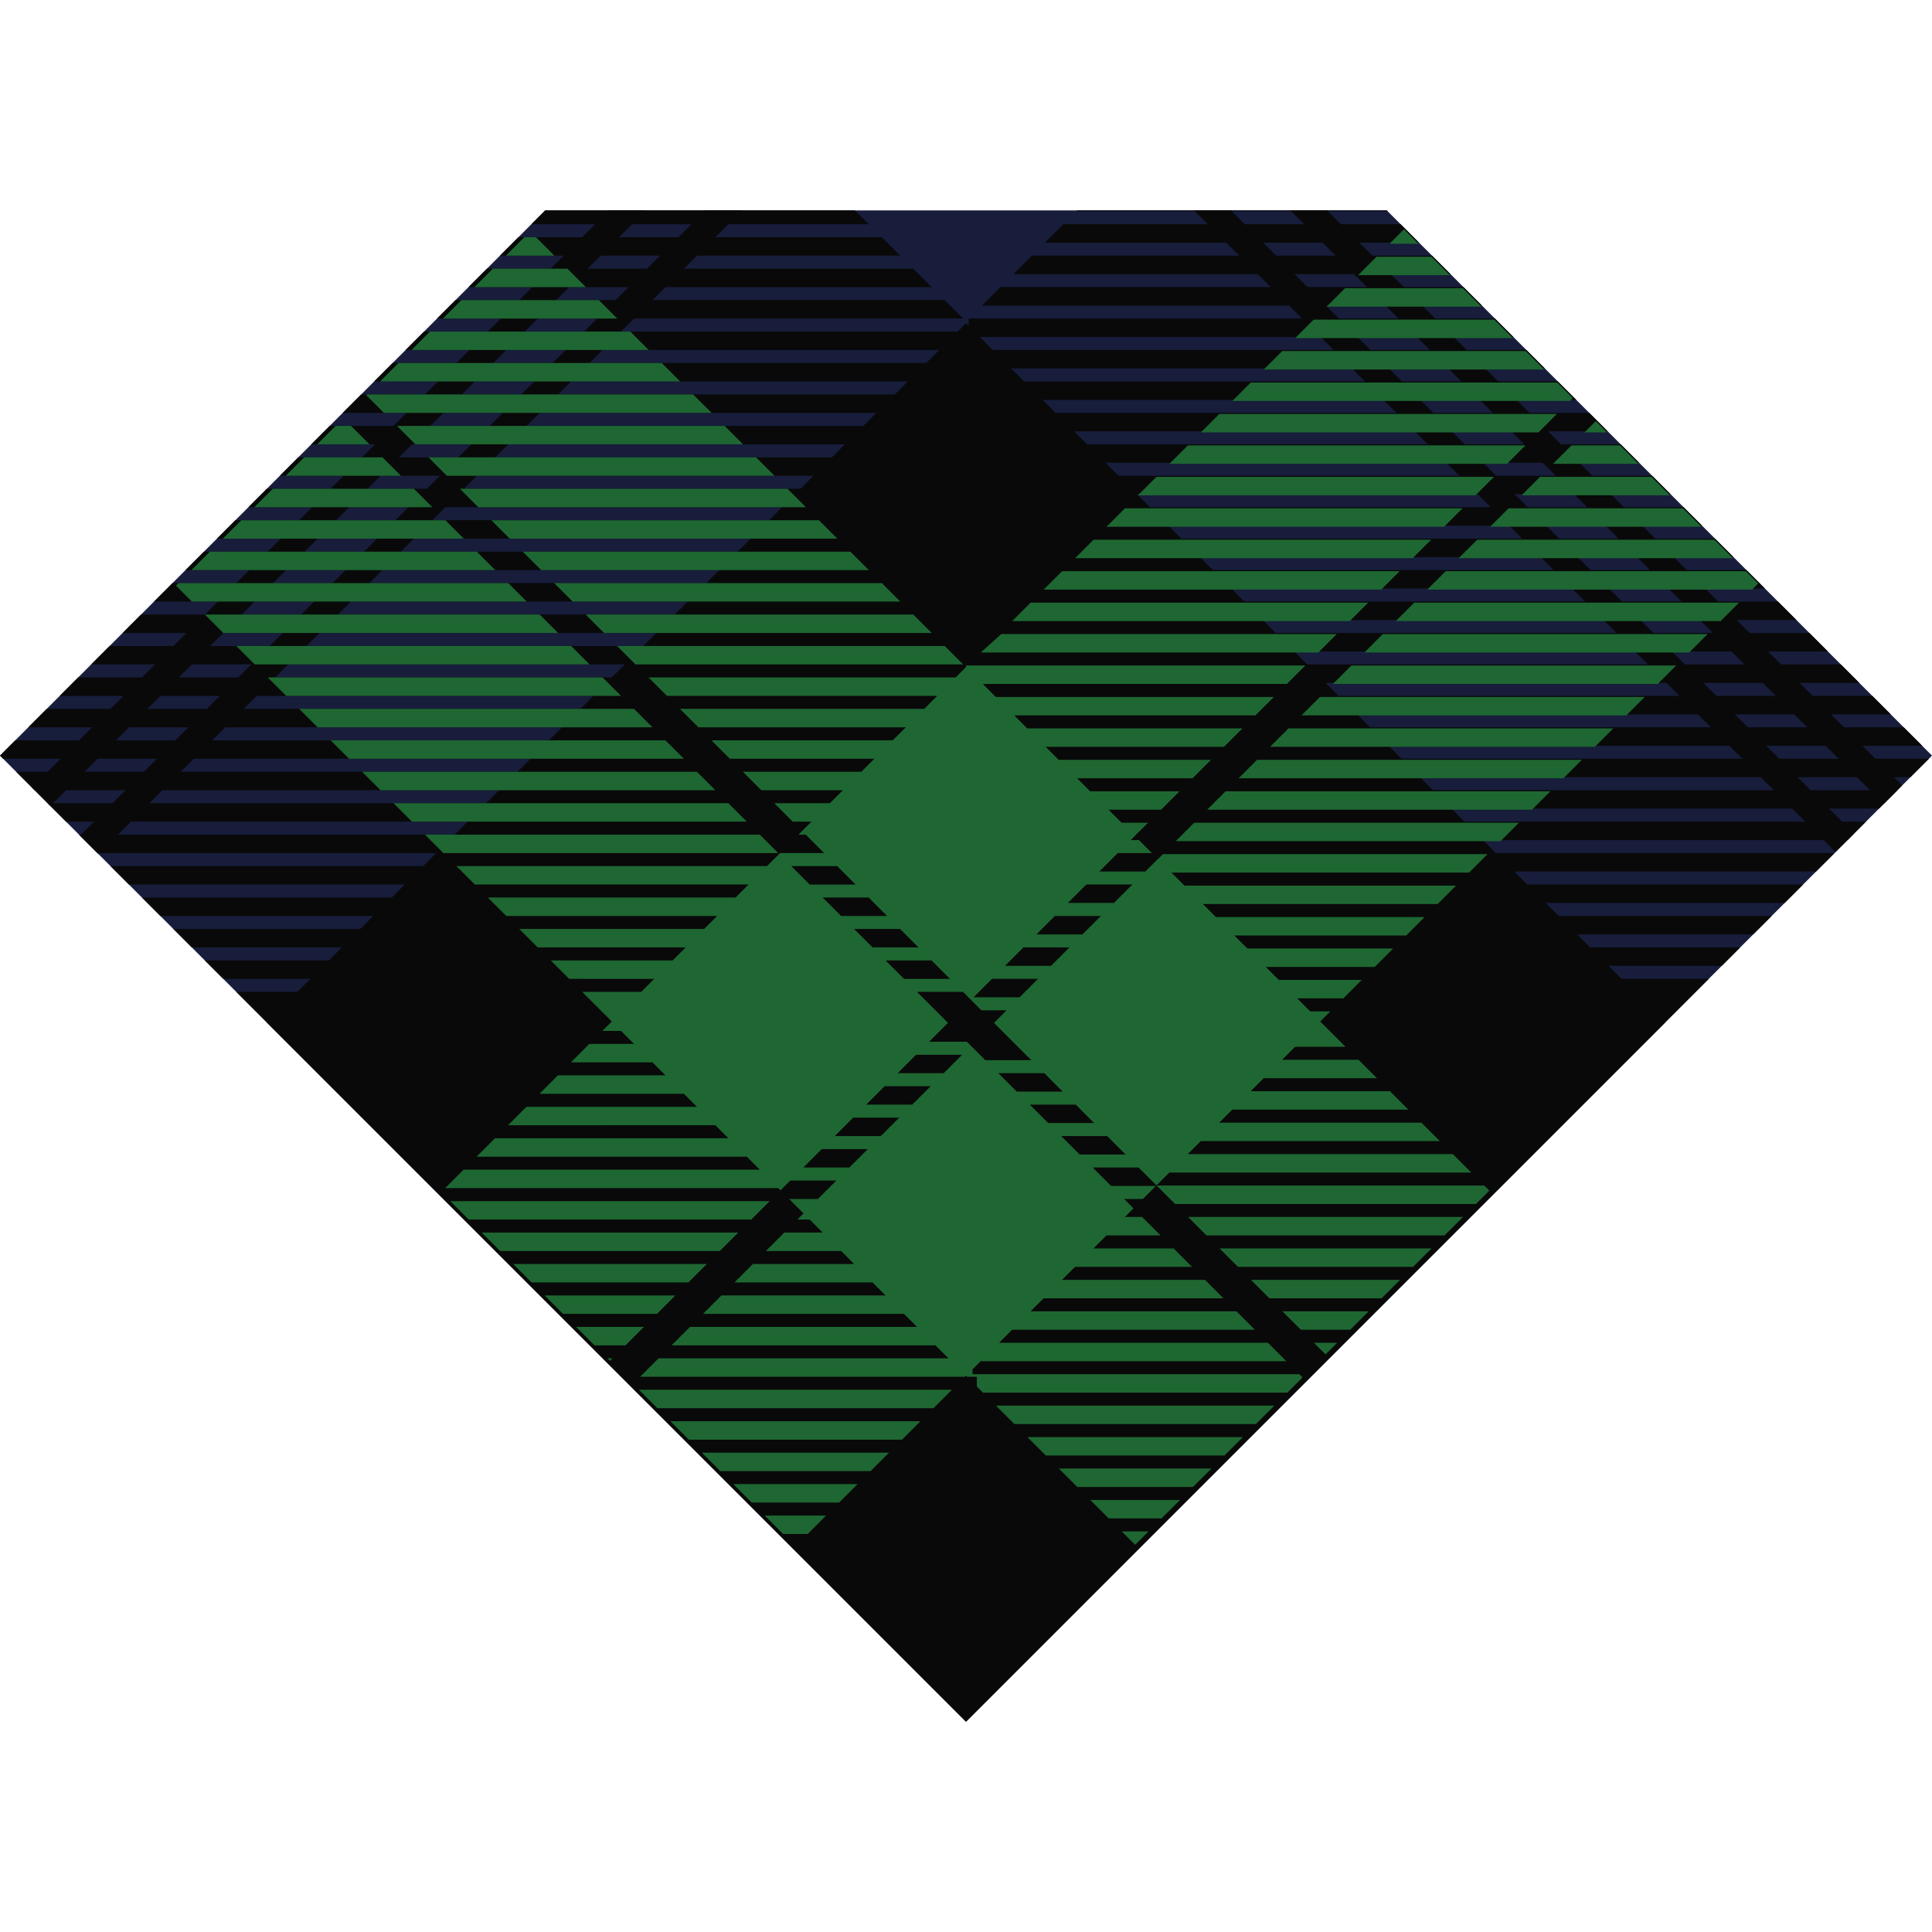 <svg xmlns="http://www.w3.org/2000/svg" version="1.1" xmlns:xlink="http://www.w3.org/1999/xlink" width="300" height="300"><svg xmlns="http://www.w3.org/2000/svg" xml:space="preserve" fill-rule="evenodd" stroke-linejoin="round" stroke-miterlimit="2" clip-rule="evenodd" viewBox="0 0 300 300">
  <path fill="#171d3b" d="M215.338 32.669 300 117.331l-150 150-150-150 84.662-84.662h130.676Z"></path>
  <path fill="#090909" d="M167.261 32.669h48.077l.129.129h-48.334l.128-.129Zm-2.149 2.149h52.375l2.862 2.862H162.25l2.862-2.862ZM160.23 39.7h62.139l2.862 2.862h-67.863l2.862-2.862Zm-4.882 4.883h71.904l2.862 2.862h-77.629l2.863-2.862Zm-4.883 4.882h81.669l2.862 2.862H150v2.02H62.983l2.863-2.862h84.578v-1.979l.041-.041Zm-.93 0H67.866l2.862-2.862h75.945l2.862 2.862Zm-4.883-4.882H72.748l2.862-2.862h66.18l2.862 2.862ZM139.77 39.7H77.631l2.862-2.862h56.415l2.862 2.862Zm-4.882-4.882H82.513l2.149-2.149h48.077l2.149 2.149Zm15.536 19.529h86.593l2.862 2.863H150v2.02H58.101l2.862-2.862h89.461v-2.021Zm0 4.883h91.475l2.862 2.862H150v2.02H53.219l2.862-2.862h94.343v-2.02Zm0 4.882h96.357l2.862 2.862H150v2.021H48.336l2.862-2.862h99.226v-2.021Zm0 4.883h101.24l2.862 2.862H150v2.02H43.454l2.862-2.862h104.108v-2.02Zm0 4.882h106.122l2.862 2.862H150v2.02H38.571l2.863-2.862h108.99v-2.02Zm0 4.882h111.005l2.862 2.863H150v2.02H33.689l2.862-2.862h113.873v-2.021Zm0 4.883h115.887l2.862 2.862H150v2.02H28.807l2.862-2.862h118.755v-2.02Zm0 4.882h120.769l2.862 2.862H150v2.021H23.924l2.862-2.862h123.638v-2.021Zm0 4.883h125.652l2.862 2.862H150v2.02H19.042l2.862-2.862h128.52v-2.02Zm0 4.882h130.534l2.862 2.862H150v2.02H14.159l2.863-2.862h133.402v-2.02Zm0 4.882h135.417l2.862 2.863H150v2.02H9.277l2.862-2.862h138.285v-2.021Zm0 4.883h140.299l2.862 2.862H150v2.02H4.395l2.862-2.862h143.167v-2.02Zm0 4.882h145.181l2.862 2.862H150v2.021H.488L0 117.331l2.374-2.374h148.05v-2.021Zm0 4.883h149.088l-2.862 2.862H150v2.02H5.37l-2.862-2.862h147.916v-2.02Zm0 4.882H294.63l-2.862 2.862H150v2.021H10.253l-2.863-2.863h143.034v-2.02Zm0 4.883h139.323l-2.862 2.862H150v2.02H15.135l-2.862-2.862h138.151v-2.02Zm0 4.882h134.441l-2.862 2.862H150v2.02H20.017l-2.862-2.862h133.269v-2.02Zm0 4.882h129.559l-2.862 2.862H150v2.021H24.9l-2.862-2.862h128.386v-2.021Zm0 4.883H275.1l-2.862 2.862H150v2.02H29.782l-2.862-2.862h123.504v-2.02Zm0 4.882h119.794l-2.862 2.862h-115.3v2.021H34.665l-2.863-2.863h118.622v-2.02Zm2.056 4.883h112.855L150 267.331 36.685 154.016H152.48v-2.02Z"></path>
  <path fill="#090909" d="m7.811 125.142-2.857-2.857L94.57 32.669h5.714L7.811 125.142Zm4.62 4.62 97.093-97.093h5.715l-99.951 99.95-2.857-2.857Zm272.6 2.538L185.4 32.669h5.714l96.774 96.774-2.857 2.857Zm7.477-7.477-92.154-92.154h5.715l89.296 89.297-2.857 2.857ZM258.571 158.76 150 267.331 41.429 158.76 150 50.188 258.571 158.76Z"></path>
  <path fill="#1e6732" d="M120.874 184.489H69.126l2.862-2.862h46.024l-2.02-2.021H74.008l2.863-2.862h36.258l-2.02-2.02H78.891l2.862-2.862h26.494l-2.02-2.02H83.773l2.862-2.863h16.73l-2.021-2.02H88.656l2.862-2.862h6.964l-2.02-2.02h-2.924L95 158.615l-4.599-4.599h9.198l2.02-2.02H88.381l-2.862-2.863h18.962l2.021-2.02H83.498l-2.862-2.862h28.728l2.02-2.02H78.616l-2.862-2.862h38.492l2.021-2.021H73.733l-2.862-2.862h48.258l6.902-6.902h-2.933l-2.862-2.863h8.657l2.021-2.02h-12.698l-2.862-2.862h18.422l2.02-2.02h-22.462l-2.862-2.862h28.186l2.021-2.021h-32.228l-2.862-2.862h37.952l2.02-2.02h-41.992l-2.862-2.862h47.716l1.577-1.577v-.275h52.696l-2.862 2.862h-47.247l2.02 2.02h43.207l-2.862 2.862H157.47l2.02 2.021h33.441l-2.862 2.862h-27.717l2.02 2.02h23.677l-2.862 2.862h-17.953l2.021 2.02h13.912l-2.862 2.863h-8.188l2.02 2.02h4.147l-2.073 2.073 3.571 3.572.763-.763h50.436l-2.863 2.862h-46.236l2.02 2.021h42.196l-2.862 2.862h-36.472l2.02 2.02h32.432l-2.862 2.862h-26.708l2.021 2.02h22.666l-2.862 2.863h-16.942l2.02 2.02h12.902l-2.862 2.862h-7.178l2.02 2.02h3.138L205 158.615l3.925 3.925h-7.85l-2.021 2.02h11.892l2.862 2.862h-17.616l-2.02 2.021h21.656l2.862 2.862h-27.38l-2.02 2.02h31.42l2.862 2.862h-37.144l-2.021 2.021h41.186l2.862 2.862h-46.91l-6.903 6.902h2.703l2.862 2.862h-8.427l-2.02 2.021h12.467l2.862 2.862h-18.191l-2.02 2.02h22.231l2.862 2.862h-27.955l-2.021 2.021h31.997l2.862 2.862h-37.721l-2.02 2.02h41.761l2.862 2.862h-47.485l-1.241 1.241v.779h50.747l.5.501-2.361 2.362h-47.264l-.951-.951v-1.513h-1.513l-.168-.168-.168.168H99.396l2.862-2.862h45.048l-2.02-2.02h-41.008l2.862-2.862h35.284l-2.02-2.021h-31.243l2.862-2.862h25.518l-2.02-2.02h-21.478l2.862-2.862h15.754l-2.02-2.02h-11.714l2.863-2.863h5.989l-2.021-2.02h-1.948l.974-.974-3.908-3.908ZM78.554 39.7l2.862-2.862h1.807l2.862 2.862h-7.531Zm9.552 2.021 2.862 2.862H73.672l2.862-2.862h11.572Zm122.778 1.01 2.862-2.862h8.533l2.862 2.862h-14.257Zm4.883-4.883 2.246-2.246 2.246 2.246h-4.492Zm11.395 6.903 2.862 2.862h-24.022l2.862-2.862h18.298Zm4.882 4.882 2.862 2.863h-33.787l2.862-2.863h28.063Zm4.882 4.883 2.863 2.862h-43.552l2.862-2.862h37.827Zm4.883 4.882 2.414 2.415-.447.447h-52.421l2.862-2.862h47.592Zm-.053 4.883-2.863 2.862h-52.421l2.862-2.862h52.422Zm4.28 2.862 1.759-1.759 1.758 1.759h-3.517Zm5.538 2.02 2.862 2.862h-13.282l2.862-2.862h7.558Zm4.882 4.882 2.862 2.863h-23.047l2.863-2.863h17.322Zm4.882 4.883 2.863 2.862h-32.812l2.862-2.862h27.087Zm4.883 4.882 2.862 2.862h-42.576l2.862-2.862h36.852Zm4.882 4.883 1.91 1.909-.953.953h-50.436l2.862-2.862h46.617Zm-1.063 4.882-2.862 2.862h-50.436l2.862-2.862h50.436Zm-4.883 4.882-2.862 2.863h-50.436l2.863-2.863h50.435Zm-4.882 4.883-2.862 2.862h-50.436l2.862-2.862h50.436Zm-4.882 4.882-2.863 2.862h-50.435l2.862-2.862h50.436Zm-4.883 4.883-2.862 2.862h-50.436l2.862-2.862h50.436Zm-4.882 4.882-2.862 2.862H192.33l2.862-2.862h50.436Zm-4.883 4.882-2.862 2.863h-50.436l2.863-2.863h50.435Zm-4.882 4.883-2.862 2.862h-50.436l2.862-2.862h50.436Zm-5.388 56.338.789.789-2.073 2.073h-46.724l-2.862-2.862h50.87Zm-3.305 4.882-2.862 2.862h-36.959l-2.862-2.862h42.683Zm-4.882 4.883-2.862 2.862h-27.194l-2.862-2.862h32.918Zm-4.882 4.882-2.863 2.862h-17.429l-2.862-2.862h23.154Zm-4.883 4.883-2.862 2.862h-7.664l-2.862-2.862h13.388Zm-4.882 4.882-1.812 1.812-1.812-1.812h3.624Zm-9.765 9.765-2.862 2.862h-37.5l-2.862-2.862h43.224Zm-4.882 4.882-2.863 2.862h-27.735l-2.862-2.862h33.46Zm-4.883 4.883-2.862 2.862h-17.97l-2.862-2.862h23.694Zm-4.882 4.882-2.862 2.862h-8.206l-2.862-2.862h13.93Zm-4.883 4.882-2.082 2.083-2.082-2.083h4.164Zm-30.535-21.993-2.862 2.863h-42.878l-2.862-2.863h48.602Zm-4.882 4.883-2.862 2.862h-33.114l-2.862-2.862h38.838Zm-4.882 4.882-2.863 2.862h-23.348l-2.862-2.862h29.073Zm-4.883 4.883-2.862 2.862h-13.584l-2.862-2.862h19.308Zm-4.882 4.882-2.862 2.862h-3.819l-2.862-2.862h9.543Zm-33.167-24.412-.394.394-.394-.394h.788Zm-2.809-2.02-2.862-2.862h10.553l-2.862 2.862h-4.829Zm-4.882-4.883-2.862-2.862h20.318l-2.862 2.862H87.424Zm-4.883-4.882-2.862-2.862h30.083l-2.862 2.862H82.541Zm-4.882-4.882-2.862-2.863h39.848l-2.862 2.863H77.659Zm-4.882-4.883-2.862-2.862h49.612l-2.862 2.862H72.777Zm-3.926-56.905-2.862-2.862h51.987l2.862 2.862H68.851Zm-4.882-4.882-2.862-2.863h51.987l2.862 2.863H63.969Zm-4.883-4.883-2.862-2.862h51.987l2.862 2.862H59.086Zm-4.882-4.882-2.862-2.862h51.987l2.862 2.862H54.204Zm-4.883-4.883-2.862-2.862h51.987l2.862 2.862H49.321Zm-4.882-4.882-2.862-2.862h51.987l2.862 2.862H44.439Zm-4.882-4.883-2.862-2.862h51.987l2.862 2.862H39.557Zm-4.883-4.882-2.862-2.862h51.987l2.862 2.862H34.674Zm-4.882-4.882-2.472-2.472.39-.39h51.207l2.862 2.862H29.792Zm-.062-4.883 2.862-2.862h41.442l2.862 2.862H29.73Zm4.883-4.882 2.862-2.862h31.677l2.862 2.862H34.613Zm4.882-4.883 2.862-2.862h21.912l2.863 2.862H39.495Zm4.882-4.882 2.862-2.862h12.148l2.862 2.862H44.377Zm4.883-4.882 2.862-2.862h2.383l2.862 2.862H49.26Zm10.367-4.883-2.742-2.742.119-.12h50.631l2.862 2.862h-50.87Zm-.602-4.882 2.862-2.862h40.866l2.862 2.862h-46.59Zm4.882-4.883 2.862-2.862h31.102l2.862 2.862H63.907Zm4.882-4.882 2.862-2.862h21.337l2.862 2.862H68.789Zm168.084 19.698-2.862 2.862H181.59l2.862-2.862h52.421Zm-124.355-3.03 2.862 2.862H64.51l-2.862-2.862h50.87Zm119.473 7.912-2.862 2.863h-52.422l2.862-2.863h52.422Zm-4.883 4.883-2.862 2.862h-52.421l2.862-2.862h52.421Zm-4.882 4.882-2.862 2.862h-52.421l2.862-2.862h52.421Zm-4.882 4.883-2.863 2.862H162.06l2.862-2.862h52.422Zm-4.883 4.882-2.862 2.862h-52.421l2.862-2.862h52.421Zm-4.882 4.882-2.862 2.863h-52.422l3.18-2.863h52.104Zm-108.893 4.714-2.862-2.862h50.871l2.862 2.862H98.686Zm-4.882-4.882-2.862-2.862h50.87l2.862 2.862h-50.87Zm-4.882-4.882-2.862-2.862h50.87l2.862 2.862h-50.87Zm-4.883-4.883-2.862-2.862h50.87l2.862 2.862h-50.87Zm-4.882-4.882-2.862-2.862h50.87l2.862 2.862h-50.87Zm-4.883-4.883-2.862-2.862h50.871l2.862 2.862H74.274Zm-4.882-4.882-2.862-2.862h50.87l2.862 2.862h-50.87Z"></path>
  <path fill="#1e6732" d="m205 158.615-55 55-55-55 55-55 55 55Z"></path>
  <path fill="#090909" d="m152.995 164.622-2.868-2.862h-5.851l2.931-2.925-4.819-4.819h7.143l1.245 1.245.001.007 1.61 1.61h3.914l-1.952 1.956 5.788 5.788h-7.142Zm-27.876-35.018 2.862 2.862h-6.939l2.862-2.862h1.215Zm4.882 4.882 2.862 2.862h-7.143l-2.862-2.862h7.143Zm4.883 4.883 2.862 2.862h-7.143l-2.862-2.862h7.143Zm4.882 4.882 2.862 2.862h-7.143l-2.862-2.862h7.143Zm4.882 4.882 2.863 2.863h-7.143l-2.862-2.863h7.142Zm4.75 14.648-2.862 2.862h-7.143l2.862-2.862h7.143Zm-4.882 4.882-2.862 2.862h-7.143l2.862-2.862h7.143Zm-4.882 4.882-2.863 2.863h-7.142l2.862-2.863h7.143Zm-4.883 4.883-2.862 2.862h-7.143l2.862-2.862h7.143Zm-4.882 4.882-2.862 2.862h-5.46l-.841-.841 2.02-2.021h7.143Zm21.31-28.452 2.862-2.862h7.142l-2.862 2.862h-7.142Zm4.882-4.883 2.862-2.862h7.143l-2.862 2.862h-7.143Zm4.882-4.882 2.862-2.862h7.143l-2.862 2.862h-7.143Zm4.883-4.883 2.862-2.862h7.143l-2.862 2.862h-7.143Zm4.882-4.882 2.862-2.862h6.939l.102.102-2.76 2.76h-7.143Zm4.883-4.882 1.449-1.449 1.449 1.449h-2.898Zm-13.433 36.197 2.862 2.862h-7.143l-2.862-2.862h7.143Zm4.882 4.882 2.862 2.862h-7.143l-2.862-2.862h7.143Zm4.883 4.883 2.862 2.862h-7.143l-2.862-2.862h7.143Zm4.882 4.882 2.862 2.862h-7.143l-2.862-2.862h7.143Zm1.648 4.882-1.954 1.954-1.955-1.954h3.909Z"></path>
</svg><style>@media (prefers-color-scheme: light) { :root { filter: none; } }
@media (prefers-color-scheme: dark) { :root { filter: none; } }
</style></svg>
